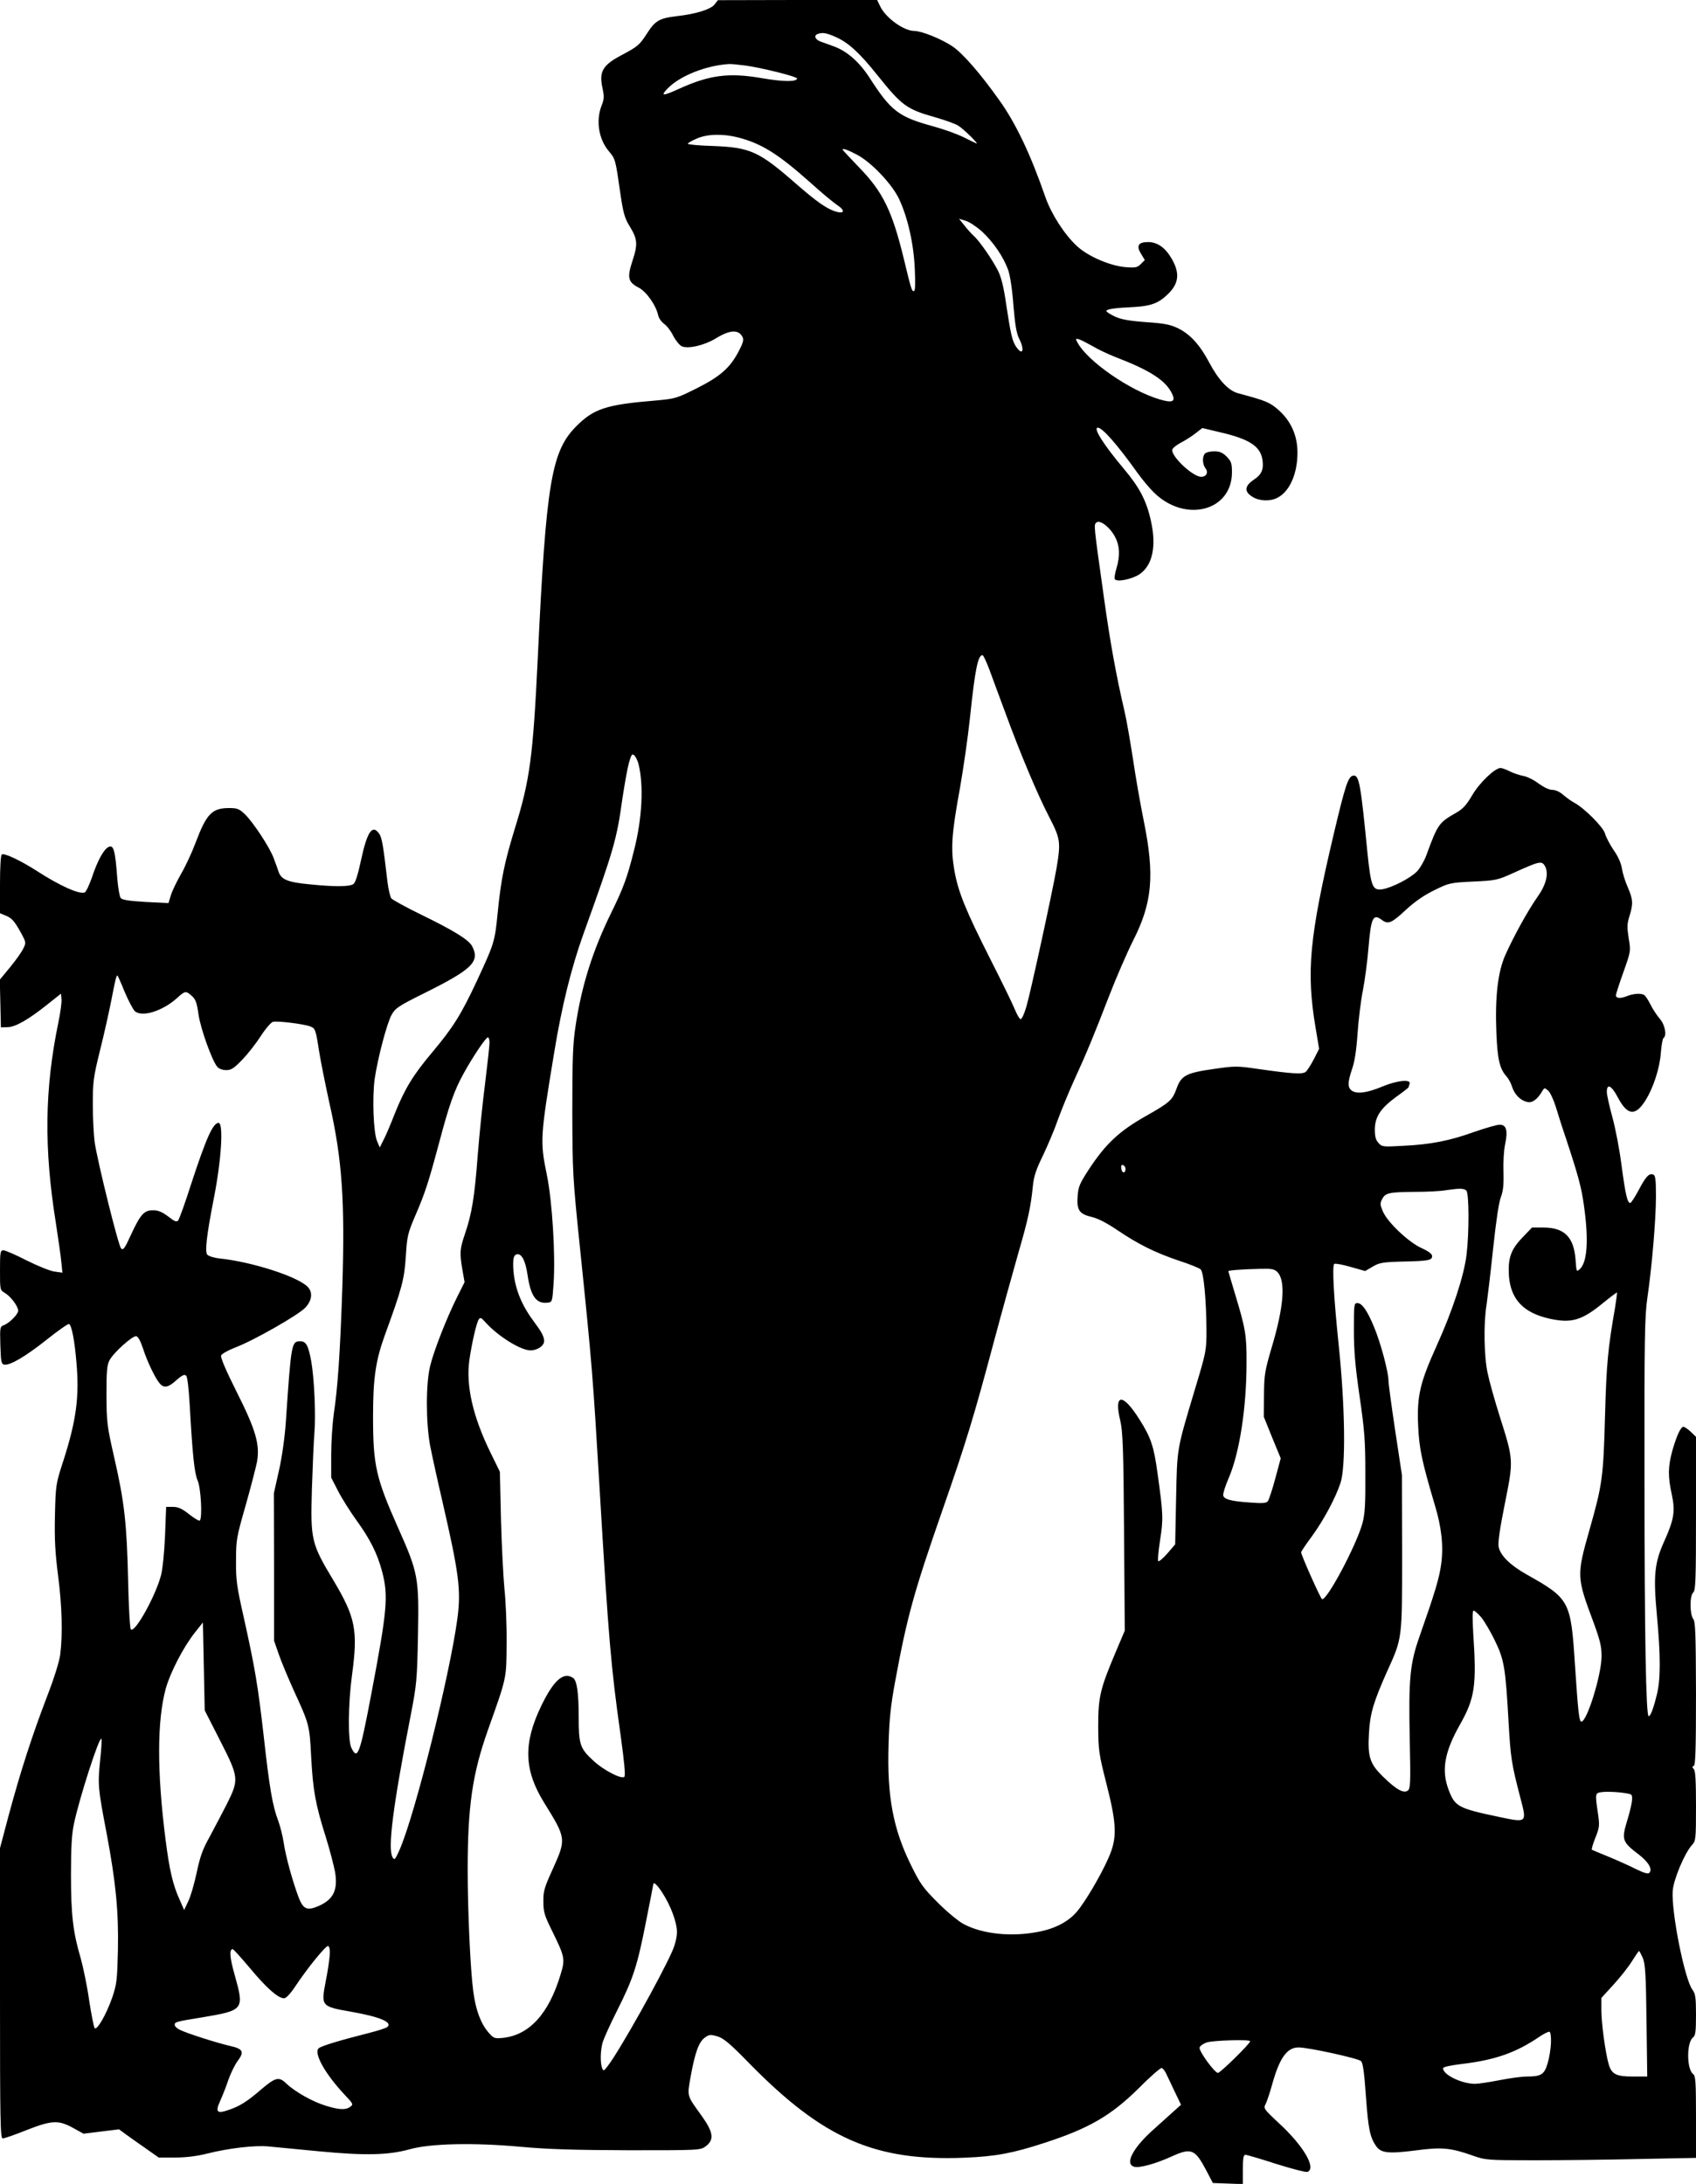 <?xml version="1.0" encoding="UTF-8" standalone="yes"?>
<svg version="1.0" xmlns="http://www.w3.org/2000/svg" width="699pt" height="900pt" viewBox="0 0 932 1200" preserveAspectRatio="xMidYMid meet">
  <g transform="translate(0,1200) scale(0.1,-0.1)" fill="#000000" stroke="none">
    <path d="M3928 11977 c-20 -28 -102 -54 -211 -66 -93 -11 -117 -25 -161 -94
-42 -65 -50 -72 -144 -122 -100 -53 -120 -89 -102 -175 11 -51 10 -65 -4 -100
-32 -82 -17 -183 39 -250 37 -44 37 -44 64 -233 16 -109 24 -136 51 -180 43
-70 46 -98 16 -189 -31 -93 -25 -118 33 -148 42 -21 96 -97 108 -153 3 -15 18
-36 33 -47 16 -11 38 -41 50 -66 13 -25 34 -51 47 -57 35 -15 122 5 184 42 79
49 127 52 149 10 9 -15 4 -32 -22 -82 -48 -90 -101 -136 -230 -201 -110 -55
-116 -57 -228 -67 -268 -22 -337 -45 -432 -140 -138 -138 -167 -307 -213
-1279 -26 -539 -43 -666 -125 -930 -58 -190 -76 -275 -95 -465 -16 -162 -19
-169 -114 -374 -88 -188 -131 -256 -244 -391 -108 -128 -153 -203 -208 -340
-22 -57 -50 -123 -62 -145 l-20 -40 -15 35 c-20 48 -27 238 -13 342 17 114 66
302 93 352 21 37 37 48 184 121 259 129 302 171 259 255 -19 36 -94 83 -280
174 -83 40 -156 81 -164 89 -7 9 -17 51 -22 94 -23 198 -30 238 -44 260 -38
57 -67 15 -101 -143 -16 -76 -31 -124 -41 -131 -20 -16 -107 -16 -243 -2 -117
11 -153 26 -168 66 -5 15 -17 49 -27 75 -20 58 -114 201 -161 246 -29 27 -41
32 -84 32 -95 0 -125 -31 -185 -190 -19 -51 -54 -127 -79 -170 -24 -42 -50
-96 -57 -119 l-13 -43 -125 6 c-95 6 -129 11 -138 22 -6 9 -14 55 -18 102 -12
165 -21 195 -52 176 -26 -16 -59 -78 -88 -166 -15 -42 -32 -79 -40 -82 -30
-11 -139 38 -265 120 -86 55 -176 98 -190 89 -6 -4 -10 -68 -10 -164 l0 -159
29 -12 c36 -14 50 -30 87 -97 27 -50 28 -53 12 -85 -8 -18 -41 -64 -72 -102
l-57 -69 3 -131 3 -131 37 1 c44 1 115 42 220 126 l73 58 3 -30 c2 -16 -6 -74
-17 -127 -76 -367 -80 -692 -14 -1103 13 -85 27 -182 30 -214 l6 -59 -43 6
c-24 3 -93 31 -153 61 -60 31 -118 56 -128 56 -17 0 -19 -9 -19 -109 0 -110 0
-110 28 -126 31 -19 72 -73 72 -97 0 -19 -47 -67 -78 -79 -22 -8 -23 -12 -20
-111 3 -90 5 -103 21 -106 32 -6 118 45 235 138 63 50 117 88 122 85 14 -9 30
-90 40 -211 17 -188 -1 -320 -72 -541 -41 -126 -42 -131 -46 -298 -3 -132 1
-206 17 -331 22 -169 26 -324 12 -435 -5 -39 -34 -132 -74 -235 -81 -212 -144
-407 -208 -644 l-49 -185 0 -797 c0 -711 2 -798 15 -798 9 0 67 20 129 45 140
55 177 57 257 13 l58 -32 98 12 97 12 41 -30 c22 -16 71 -51 109 -77 l68 -48
92 0 c60 0 120 8 176 22 115 29 259 46 334 39 33 -3 160 -15 281 -27 252 -24
379 -21 495 11 112 32 349 38 611 14 154 -14 300 -18 596 -19 382 0 392 0 420
21 49 36 44 77 -21 168 -83 115 -80 105 -61 214 24 133 45 191 77 215 25 18
31 19 70 8 35 -11 69 -39 178 -151 405 -412 688 -536 1180 -516 171 7 263 24
438 81 247 80 367 150 521 302 62 63 119 112 125 110 6 -2 16 -14 23 -28 6
-13 28 -58 47 -99 l36 -75 -39 -35 c-21 -19 -71 -64 -111 -100 -115 -102 -162
-192 -106 -206 30 -7 117 17 205 57 108 49 128 41 191 -79 l35 -67 83 -3 82
-3 0 81 c0 60 3 80 14 80 7 0 83 -22 169 -50 86 -27 163 -47 172 -44 50 20
-21 142 -155 266 -87 81 -88 83 -74 109 7 15 23 62 35 106 40 144 81 203 145
203 54 0 328 -60 343 -75 11 -10 18 -64 27 -192 13 -180 22 -226 56 -275 27
-39 69 -43 217 -24 143 19 192 15 316 -29 68 -24 78 -25 340 -25 149 0 408 3
578 7 l307 6 0 225 c0 192 -2 226 -16 236 -36 27 -36 175 0 201 13 10 16 32
16 124 0 96 -3 116 -20 139 -43 58 -116 427 -108 542 4 61 65 207 105 251 22
24 23 31 23 215 0 138 -3 194 -12 203 -10 11 -10 14 0 18 9 4 12 92 12 396 -1
329 -3 395 -15 411 -20 27 -20 129 0 146 13 11 15 71 15 434 l0 421 -29 28
c-16 15 -34 27 -40 27 -15 0 -37 -48 -61 -131 -24 -89 -25 -140 -3 -241 20
-93 12 -138 -42 -258 -53 -117 -60 -188 -40 -403 21 -227 21 -354 0 -438 -19
-78 -35 -119 -45 -119 -15 0 -23 451 -23 1310 -1 768 1 889 16 990 25 171 47
430 47 558 0 91 -3 114 -15 118 -23 9 -41 -11 -81 -87 -20 -38 -41 -69 -45
-69 -16 0 -26 42 -48 205 -11 88 -34 208 -51 268 -16 59 -30 121 -30 137 0 49
26 36 61 -31 52 -98 95 -103 149 -19 45 70 81 180 87 267 3 40 10 76 14 79 20
12 9 74 -20 106 -15 18 -39 53 -51 78 -12 25 -28 48 -34 52 -17 12 -60 9 -97
-6 -35 -14 -59 -12 -59 6 0 5 18 62 41 126 41 115 41 116 29 187 -9 59 -9 78
4 120 22 69 20 93 -9 160 -14 31 -28 77 -32 102 -4 28 -20 66 -45 101 -21 31
-43 73 -48 92 -10 36 -115 141 -170 170 -14 7 -40 26 -58 41 -20 18 -44 29
-62 29 -17 0 -46 14 -74 34 -24 19 -62 38 -83 42 -21 4 -55 15 -75 25 -21 11
-44 19 -52 19 -31 0 -116 -81 -156 -150 -32 -54 -51 -75 -88 -96 -95 -54 -101
-62 -164 -234 -11 -30 -34 -70 -51 -88 -36 -37 -134 -88 -189 -98 -55 -9 -64
13 -83 196 -38 387 -46 433 -79 428 -27 -4 -43 -52 -106 -318 -135 -571 -152
-758 -101 -1064 l20 -119 -29 -57 c-16 -31 -36 -62 -44 -69 -18 -15 -71 -12
-267 16 -109 16 -125 16 -234 0 -157 -22 -184 -36 -210 -110 -23 -63 -37 -75
-169 -150 -147 -83 -221 -153 -314 -295 -48 -74 -57 -94 -60 -144 -6 -77 9
-99 78 -115 34 -8 84 -34 140 -72 115 -78 208 -124 338 -168 59 -19 113 -41
120 -48 17 -15 31 -170 32 -334 0 -112 -1 -118 -65 -330 -100 -334 -96 -315
-102 -597 l-5 -250 -43 -50 c-24 -27 -46 -46 -50 -42 -4 4 1 55 10 115 18 116
18 140 -14 368 -20 147 -36 196 -99 295 -92 147 -142 145 -106 -5 14 -60 18
-148 21 -613 l4 -542 -50 -118 c-85 -201 -96 -246 -96 -407 1 -132 3 -150 45
-315 58 -228 60 -300 11 -410 -43 -98 -130 -244 -174 -295 -47 -55 -121 -93
-212 -110 -148 -29 -305 -12 -408 42 -29 15 -93 68 -143 118 -80 80 -97 103
-147 205 -99 200 -133 379 -124 665 4 142 12 215 36 345 66 359 104 494 261
945 129 370 171 508 281 920 44 165 105 384 134 486 56 193 69 256 81 372 5
53 18 92 56 169 26 55 64 144 82 197 19 53 59 150 89 216 69 150 107 243 193
465 37 96 96 232 131 302 105 207 119 357 59 654 -19 93 -46 248 -60 344 -15
96 -35 213 -46 260 -46 196 -81 390 -114 630 -57 405 -55 394 -42 408 18 19
74 -23 103 -77 27 -51 29 -105 8 -175 -8 -26 -12 -53 -9 -58 11 -18 93 -1 135
26 72 48 95 153 64 292 -24 112 -63 186 -150 289 -110 131 -170 225 -142 225
26 -1 107 -93 219 -250 26 -36 66 -84 90 -107 172 -168 428 -101 428 112 0 49
-4 60 -29 86 -22 22 -39 29 -68 29 -22 0 -44 -5 -51 -12 -16 -16 -15 -59 3
-82 17 -22 4 -46 -24 -46 -46 0 -166 113 -159 149 2 9 23 26 48 39 25 13 61
36 81 52 l36 28 101 -24 c156 -36 217 -76 229 -147 9 -55 -3 -84 -47 -113 -51
-34 -54 -66 -7 -94 38 -24 97 -26 137 -5 67 34 110 132 110 248 0 94 -36 174
-105 235 -47 41 -67 50 -221 91 -53 14 -108 73 -159 169 -50 95 -104 155 -169
187 -45 22 -76 28 -179 35 -94 7 -137 15 -171 31 -25 12 -46 25 -46 30 0 10
43 17 151 22 91 5 133 20 182 66 65 60 73 118 26 199 -35 61 -79 92 -130 92
-54 0 -66 -21 -39 -64 l21 -35 -22 -22 c-19 -19 -29 -21 -83 -17 -86 7 -209
60 -269 117 -68 63 -139 174 -172 267 -82 237 -163 407 -254 534 -102 144
-201 258 -258 296 -62 41 -169 84 -209 84 -56 0 -153 69 -185 131 l-19 39
-438 0 -437 -1 -17 -22z m666 -181 c69 -31 129 -86 225 -206 137 -171 162
-190 322 -235 52 -15 108 -35 124 -45 30 -18 119 -106 100 -98 -5 2 -38 18
-72 35 -35 17 -107 43 -162 58 -193 53 -234 83 -354 270 -57 87 -124 145 -197
171 -25 9 -57 21 -72 26 -29 11 -37 33 -15 41 25 10 48 7 101 -17z m-499 -156
c90 -12 285 -61 285 -71 0 -19 -75 -19 -190 1 -185 32 -290 19 -463 -60 -86
-39 -99 -38 -58 4 67 69 210 126 336 134 11 1 52 -3 90 -8z m-40 -395 c131
-34 220 -90 399 -249 59 -54 126 -109 147 -123 47 -31 39 -51 -13 -34 -48 16
-103 55 -211 149 -208 182 -253 202 -464 210 -73 2 -133 8 -133 12 0 4 21 17
48 28 57 26 144 28 227 7z m656 -96 c79 -42 192 -162 230 -243 48 -103 80
-246 86 -383 4 -86 2 -123 -5 -123 -12 0 -15 11 -57 185 -63 256 -113 360
-242 493 -51 53 -93 98 -93 100 0 9 30 -2 81 -29z m685 -421 c63 -58 119 -141
144 -211 11 -31 23 -111 29 -195 9 -107 17 -154 31 -182 32 -62 21 -98 -15
-47 -22 31 -31 71 -55 230 -14 98 -27 152 -46 190 -31 61 -102 164 -134 192
-12 11 -35 36 -51 57 l-29 36 36 -11 c21 -6 61 -33 90 -59z m608 -630 c28 -17
85 -44 126 -60 195 -75 278 -130 312 -204 19 -41 0 -49 -68 -29 -164 48 -397
209 -453 313 -12 22 -11 23 10 17 12 -4 45 -21 73 -37z m-566 -1780 c17 -46
56 -153 88 -238 80 -219 176 -447 240 -570 61 -118 64 -137 40 -280 -22 -128
-143 -685 -166 -762 -11 -38 -25 -68 -31 -68 -6 0 -20 24 -32 53 -11 28 -71
151 -133 273 -138 273 -179 373 -200 494 -20 118 -15 198 32 454 18 104 43
275 54 380 28 268 44 346 69 346 5 0 22 -37 39 -82z m-1929 -517 c29 -116 20
-299 -25 -474 -37 -149 -59 -208 -125 -342 -102 -208 -163 -401 -196 -622 -15
-97 -18 -181 -18 -468 1 -339 2 -363 43 -760 66 -640 70 -694 107 -1315 49
-822 62 -978 116 -1359 19 -138 27 -217 20 -224 -15 -15 -115 36 -172 90 -72
66 -79 89 -79 240 0 135 -10 201 -32 214 -52 34 -106 -14 -174 -155 -99 -205
-95 -352 16 -531 122 -197 122 -199 48 -364 -47 -103 -53 -123 -52 -181 0 -57
7 -77 48 -160 70 -143 73 -154 46 -241 -65 -216 -173 -333 -320 -347 -44 -4
-48 -2 -79 34 -41 50 -67 122 -80 220 -16 117 -31 442 -31 669 0 350 26 528
111 768 105 295 102 281 103 482 1 99 -5 232 -12 295 -6 63 -15 234 -19 379
l-6 264 -49 100 c-99 201 -138 371 -119 512 14 96 39 206 52 225 8 13 14 10
37 -16 67 -75 193 -154 247 -154 38 0 75 25 75 51 0 26 -14 51 -61 114 -73 99
-109 201 -109 312 0 31 5 45 17 50 27 10 50 -30 62 -112 17 -117 48 -160 109
-153 27 3 27 4 34 103 11 159 -7 450 -36 595 -39 190 -38 208 40 680 41 251
94 463 159 645 168 466 184 521 215 745 12 80 28 169 36 198 13 45 17 52 29
42 8 -7 19 -29 24 -49z m4982 -562 c21 -40 5 -102 -44 -170 -51 -73 -127 -210
-175 -317 -41 -93 -57 -229 -49 -428 6 -145 18 -197 56 -239 10 -11 24 -36 30
-56 14 -43 45 -75 83 -84 28 -7 57 14 84 61 11 18 12 18 32 1 11 -10 30 -51
42 -90 12 -40 37 -119 57 -177 68 -207 84 -266 98 -370 26 -187 17 -307 -24
-344 -18 -16 -18 -14 -23 53 -9 123 -61 176 -176 176 l-63 0 -54 -56 c-63 -66
-79 -113 -73 -210 10 -129 80 -203 224 -235 121 -26 177 -10 299 91 37 30 69
54 71 53 1 -2 -4 -40 -11 -84 -39 -224 -47 -305 -55 -594 -9 -339 -15 -378
-85 -625 -72 -253 -71 -261 22 -510 36 -98 44 -132 44 -185 0 -102 -80 -360
-111 -360 -12 0 -18 53 -35 310 -23 355 -28 365 -268 500 -90 51 -143 104
-152 152 -4 22 8 105 35 238 48 240 48 236 -31 485 -26 83 -55 186 -64 230
-20 92 -23 275 -6 375 5 36 22 174 36 308 16 151 32 259 43 285 12 32 16 66
14 137 -2 52 2 121 9 152 16 77 7 108 -30 108 -15 0 -77 -18 -138 -39 -135
-49 -242 -70 -393 -77 -110 -6 -116 -6 -135 16 -15 16 -20 36 -20 74 1 70 31
115 116 178 38 27 69 51 69 53 0 2 3 10 6 19 11 28 -69 20 -154 -16 -82 -34
-139 -41 -166 -19 -21 18 -20 46 4 117 14 39 24 105 30 194 5 74 18 180 29
236 11 55 25 161 31 234 14 168 25 192 74 155 34 -26 54 -17 131 55 51 47 102
82 158 109 79 39 86 41 212 47 126 6 133 7 225 49 142 64 153 67 171 34z
m-7806 -689 c21 -49 46 -97 56 -106 39 -35 152 0 232 72 44 40 48 41 81 12 21
-19 28 -38 37 -103 12 -80 74 -252 103 -287 10 -11 29 -18 49 -18 28 0 43 10
89 58 31 32 76 90 101 129 25 39 55 74 66 78 22 7 169 -11 206 -25 28 -11 30
-16 50 -145 9 -55 34 -179 55 -275 71 -312 86 -541 71 -1020 -12 -357 -25
-545 -47 -690 -7 -52 -14 -152 -14 -222 l0 -127 38 -74 c21 -41 66 -112 99
-158 77 -106 117 -186 143 -285 35 -134 28 -211 -60 -674 -63 -332 -75 -364
-109 -294 -20 39 -18 242 3 397 34 250 20 320 -104 527 -120 200 -124 220
-116 499 4 124 10 264 14 311 8 94 -1 299 -18 392 -16 86 -28 108 -60 108 -48
0 -50 -9 -79 -440 -6 -87 -21 -195 -38 -270 l-28 -125 1 -405 0 -405 26 -75
c14 -41 52 -131 83 -200 85 -185 86 -189 95 -365 10 -182 23 -258 80 -438 22
-70 44 -156 51 -192 17 -101 -9 -154 -95 -190 -60 -25 -81 -14 -106 52 -34 92
-70 223 -81 298 -6 39 -20 93 -30 120 -31 81 -48 179 -79 458 -33 290 -49 383
-111 662 -38 168 -43 204 -42 310 0 114 3 129 52 300 28 99 56 207 63 241 17
96 -5 175 -113 389 -58 116 -88 186 -84 197 4 9 39 29 78 44 101 38 346 178
385 219 37 40 42 85 12 115 -56 56 -303 136 -482 155 -31 3 -62 13 -69 21 -14
17 -3 110 36 309 42 213 54 415 26 415 -31 0 -69 -87 -150 -334 -33 -104 -66
-195 -72 -202 -8 -10 -20 -6 -55 22 -33 25 -56 34 -83 34 -49 0 -69 -22 -121
-134 -35 -77 -43 -88 -55 -75 -15 16 -129 475 -145 584 -5 39 -10 131 -10 206
0 124 3 149 39 295 22 87 49 209 61 269 23 118 29 145 35 145 2 0 20 -40 40
-90z m2005 -279 c0 -16 -11 -116 -24 -222 -14 -107 -32 -286 -41 -399 -17
-226 -32 -319 -70 -430 -28 -83 -30 -102 -14 -197 l12 -68 -40 -80 c-56 -111
-129 -296 -149 -380 -24 -95 -24 -307 -1 -435 10 -52 40 -189 67 -305 92 -399
104 -490 84 -645 -41 -310 -234 -1084 -319 -1276 -24 -53 -27 -57 -38 -39 -27
48 2 278 99 775 34 175 36 199 41 446 6 314 1 342 -108 586 -124 279 -139 346
-139 618 0 209 15 307 66 447 92 252 106 303 114 428 7 112 10 127 52 225 54
125 72 180 133 408 53 199 81 280 132 372 49 90 123 200 134 200 5 0 9 -13 9
-29z m3495 -694 c0 -26 -20 -25 -23 2 -3 16 1 22 10 19 7 -3 13 -12 13 -21z
m1873 -119 c15 -15 16 -229 1 -353 -14 -115 -77 -307 -163 -497 -92 -203 -110
-278 -103 -438 5 -126 20 -198 91 -437 38 -125 49 -228 36 -325 -11 -80 -32
-151 -119 -399 -53 -150 -61 -231 -54 -569 5 -233 4 -267 -10 -278 -22 -19
-65 5 -137 76 -73 71 -85 109 -77 242 6 105 25 169 100 337 84 185 82 173 82
653 l-1 425 -37 244 c-20 134 -37 258 -37 276 0 46 -43 207 -79 293 -37 90
-66 132 -92 132 -18 0 -19 -8 -19 -147 0 -113 7 -198 31 -363 27 -185 32 -244
32 -425 1 -169 -2 -223 -16 -275 -32 -118 -195 -426 -222 -417 -8 3 -114 240
-115 258 0 3 26 43 59 87 66 91 129 209 157 292 30 87 26 419 -9 755 -28 269
-37 438 -25 450 4 4 44 -3 89 -16 l81 -23 41 24 c37 22 56 25 162 28 145 3
165 7 165 30 0 12 -20 27 -60 45 -71 33 -183 139 -210 199 -16 37 -17 45 -5
69 18 34 36 39 180 40 66 0 143 4 170 9 76 11 100 11 113 -2z m-1039 -447 c47
-47 37 -189 -31 -416 -38 -129 -41 -150 -42 -260 l-1 -120 46 -114 47 -114
-30 -111 c-16 -61 -35 -117 -41 -125 -9 -11 -31 -12 -97 -7 -106 7 -144 18
-148 39 -2 10 12 55 32 100 58 137 96 384 96 628 1 152 -6 190 -61 372 -21 71
-39 130 -39 132 0 5 77 11 173 13 64 2 80 -1 96 -17z m-6233 -421 c23 -72 68
-165 92 -192 23 -27 48 -22 92 19 31 27 44 33 53 24 7 -7 14 -69 19 -154 16
-281 26 -381 44 -422 18 -40 27 -205 12 -220 -3 -4 -30 12 -58 34 -40 32 -61
41 -89 41 l-38 0 -6 -157 c-4 -92 -13 -183 -22 -218 -30 -115 -144 -320 -166
-298 -5 5 -12 126 -15 268 -7 312 -20 431 -76 675 -40 176 -42 193 -43 345 0
132 3 165 17 191 23 43 127 136 147 132 10 -2 24 -28 37 -68z m7354 -1477 c17
-21 51 -78 75 -128 51 -105 58 -147 75 -446 11 -199 17 -234 65 -418 36 -137
37 -137 -115 -105 -228 48 -245 57 -280 151 -40 107 -22 207 63 357 82 145 92
215 73 499 -5 86 -5 127 2 127 6 0 25 -17 42 -37z m-6931 -676 c104 -204 105
-214 38 -349 -26 -51 -69 -132 -95 -181 -39 -69 -53 -110 -71 -196 -13 -60
-33 -131 -46 -157 l-23 -49 -25 57 c-37 81 -56 163 -77 328 -48 375 -47 657 1
832 25 89 96 226 158 305 l46 58 5 -241 5 -242 84 -165z m-659 -112 c-13 -131
-12 -149 36 -399 51 -271 66 -430 62 -640 -4 -167 -6 -187 -32 -264 -32 -91
-83 -180 -96 -166 -4 5 -18 73 -30 152 -11 79 -33 183 -46 230 -43 145 -54
241 -54 460 0 146 4 224 16 279 29 140 139 481 151 469 3 -3 0 -57 -7 -121z
m8399 -181 c20 -4 22 -9 19 -42 -3 -20 -15 -72 -29 -115 -28 -95 -23 -109 64
-175 56 -43 80 -83 60 -103 -7 -7 -30 0 -71 20 -33 17 -100 47 -148 67 -49 20
-92 38 -96 40 -3 2 5 32 19 66 23 58 24 67 14 135 -16 109 -16 111 22 116 33
4 103 0 146 -9z m-5310 -543 c47 -72 81 -164 81 -217 0 -29 -10 -70 -27 -108
-63 -142 -287 -541 -351 -625 -23 -31 -26 -33 -33 -15 -11 28 -10 94 2 139 6
22 42 102 80 177 89 177 111 245 159 489 22 111 40 203 40 205 0 17 23 -4 49
-45z m-1827 -344 c-2 -25 -11 -90 -22 -143 -26 -138 -26 -139 140 -168 159
-28 229 -58 198 -84 -7 -6 -51 -20 -98 -32 -166 -42 -265 -72 -279 -85 -28
-27 36 -141 142 -254 48 -51 50 -54 32 -67 -26 -19 -62 -17 -136 6 -72 22
-169 77 -216 122 -40 39 -59 34 -138 -33 -76 -66 -119 -93 -180 -113 -63 -22
-73 -11 -45 50 12 27 33 79 45 116 13 37 36 83 50 102 39 52 31 68 -40 84 -74
17 -240 70 -277 89 -16 7 -28 20 -28 27 0 16 8 18 150 41 231 39 233 42 180
232 -28 98 -31 143 -11 143 4 0 47 -48 96 -106 89 -107 153 -164 186 -164 11
0 34 24 60 63 69 104 170 228 182 224 8 -3 11 -22 9 -50z m7215 -14 c14 -32
18 -88 21 -345 l4 -308 -79 0 c-92 0 -117 13 -133 68 -18 64 -40 224 -40 296
l0 68 65 71 c36 39 82 97 102 129 20 32 38 58 40 58 2 0 11 -17 20 -37z m-504
-467 c-1 -32 -9 -82 -18 -112 -18 -63 -36 -74 -115 -74 -27 0 -94 -9 -150 -20
-56 -11 -116 -20 -134 -20 -74 0 -176 50 -176 85 0 8 38 16 103 24 183 22 296
61 427 150 25 17 50 29 55 27 6 -2 9 -29 8 -60z m-1653 8 c0 -13 -164 -174
-177 -174 -18 0 -105 119 -101 139 2 9 19 21 38 28 36 12 240 18 240 7z"/>
  </g>
</svg>